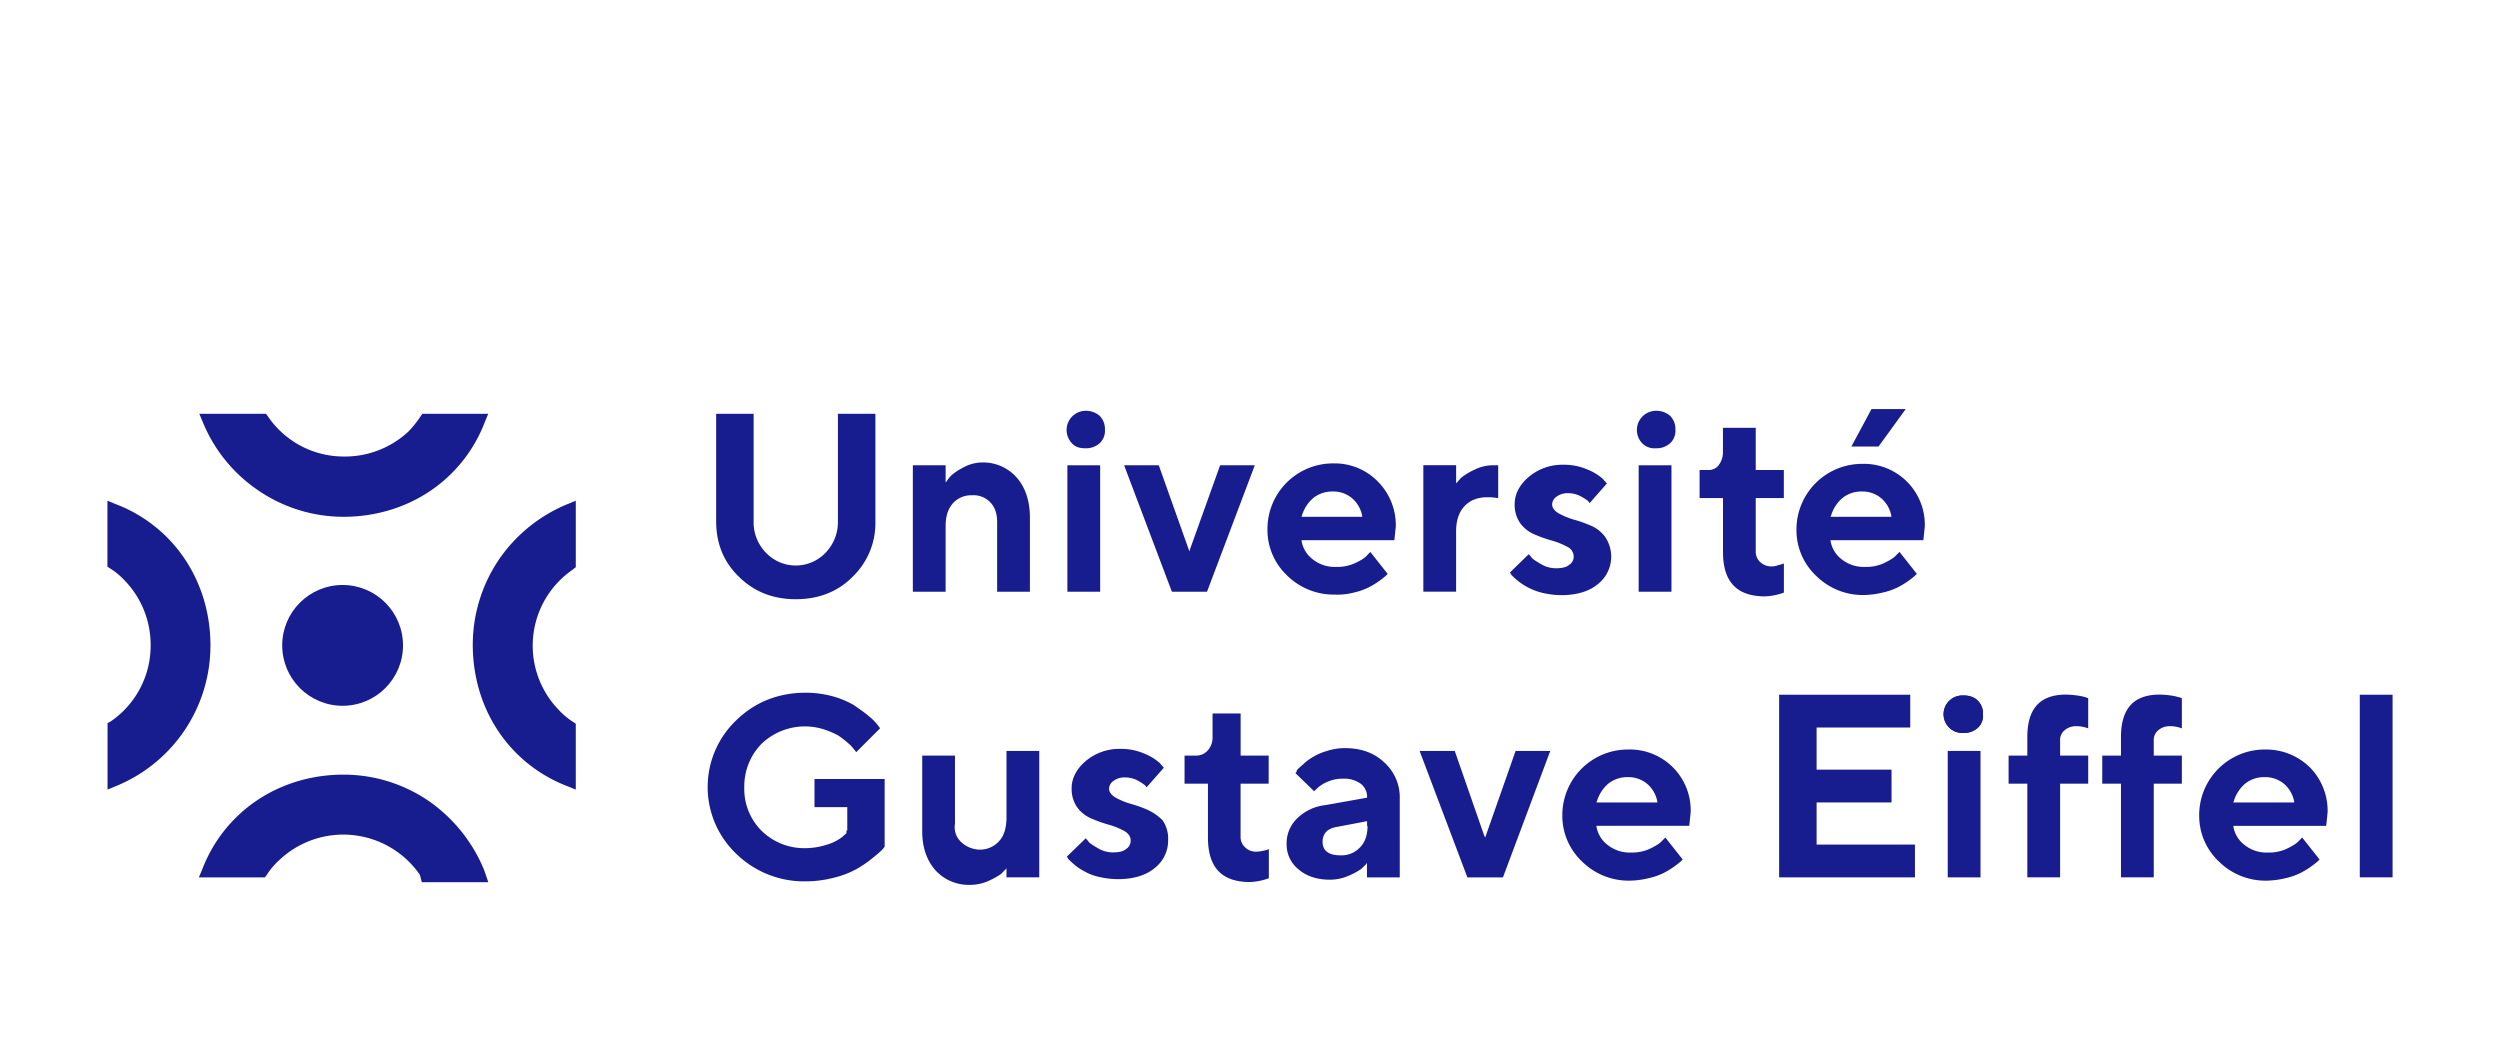 <svg id="Calque_1" data-name="Calque 1" xmlns="http://www.w3.org/2000/svg" viewBox="0 0 1024 435"><defs><style>.cls-1{fill:#171c8f;}</style></defs><path class="cls-1" d="M175.81,328.22a61.84,61.84,0,0,0-35.1-10.93c-16.69,0-32.42,6.14-43.92,17.46a59.48,59.48,0,0,0-14,21.48l-1.34,3.14h27.05l.76-1a29.65,29.65,0,0,1,5-5.95h0A38.13,38.13,0,0,1,172,358.34l.77,3H200l-1.73-5.06A64.15,64.15,0,0,0,175.81,328.22Z"/><path class="cls-1" d="M68.74,220.43a59.54,59.54,0,0,0-21.48-14L44,205.09v27l1.15.77a29.32,29.32,0,0,1,6,5,37.87,37.87,0,0,1,10.55,26.66,37.56,37.56,0,0,1-16.5,31.07l-1.15.57v27.24l3.26-1.34A62.16,62.16,0,0,0,86.2,264.35C86.2,247.67,80.06,231.94,68.74,220.43Z"/><path class="cls-1" d="M105.61,200.75a61.84,61.84,0,0,0,35.1,10.93c16.69,0,32.41-6.14,43.92-17.46a59.45,59.45,0,0,0,14-21.48l1.35-3.26h-27l-.77,1.15a46.06,46.06,0,0,1-4.79,6h0a38.08,38.08,0,0,1-26.66,10.36,37.53,37.53,0,0,1-31.07-16.5l-.77-1H81.63L83,172.74A62.17,62.17,0,0,0,105.61,200.75Z"/><path class="cls-1" d="M234.84,233.09l1-.77V205.09l-3.26,1.34a63.07,63.07,0,0,0-28,22.44,62.36,62.36,0,0,0-10.93,35.29c0,16.69,6.13,32.42,17.45,43.93a59.76,59.76,0,0,0,21.48,14l3.26,1.34v-27l-1.15-.77a29,29,0,0,1-5.94-5,37.79,37.79,0,0,1,6.13-57.54Z"/><circle class="cls-1" cx="140.33" cy="264.35" r="24.74"/><path class="cls-1" d="M313.79,226.45a17.72,17.72,0,0,1-5.1-12.85V169.48H293.34V213.6c0,9,3.11,16.68,9.32,22.63q9.31,9.21,23.29,9.21c9.32,0,17.27-3.07,23.29-9.21a30.49,30.49,0,0,0,9.32-22.63V169.48H343.21V213.6a18.05,18.05,0,0,1-5.1,12.85,16.86,16.86,0,0,1-24.32,0Z"/><path class="cls-1" d="M405.6,205.73c1.88,1.92,2.83,4.61,2.83,8.06v28.58h13.42V212.06c0-6.9-1.87-12.46-5.44-16.49a18.22,18.22,0,0,0-14.07-6.14,16.19,16.19,0,0,0-7.88,2.11,23.6,23.6,0,0,0-4.88,3.26,14.2,14.2,0,0,0-1.69,2.11l-.56.77v-7.1H373.9v51.79h13.43V215.51c0-4,.94-7.09,3-9.39a10.12,10.12,0,0,1,7.91-3.26A9.38,9.38,0,0,1,405.6,205.73Z"/><path class="cls-1" d="M444.53,183.61a8.31,8.31,0,0,0,5.94-2.11,7,7,0,0,0,2.11-5.57,7.68,7.68,0,0,0-2.11-5.56,8.64,8.64,0,0,0-5.94-2.11A7.87,7.87,0,0,0,439,181.5C440.31,183,442,183.61,444.53,183.61Z"/><rect class="cls-1" x="437.2" y="190.58" width="13.43" height="51.79"/><polygon class="cls-1" points="499.76 190.58 487.11 225.87 486.91 225.1 474.64 190.58 460.44 190.58 480.01 242.37 494.39 242.37 513.96 190.58 499.76 190.58"/><path class="cls-1" d="M554.39,242.75a28.05,28.05,0,0,0,6.14-2.11,35.2,35.2,0,0,0,4.41-2.68,26.42,26.42,0,0,0,2.68-2.11l.77-.77-7.1-9L560,227.41c-1,1.15-2.49,2.11-5,3.26a17.16,17.16,0,0,1-7.67,1.53,14.42,14.42,0,0,1-9.59-3.07,11.91,11.91,0,0,1-4.6-7.48v-.38h38l.57-5.56a25.32,25.32,0,0,0-7.29-18.42A24.73,24.73,0,0,0,546,189.81a26.85,26.85,0,0,0-26.85,26.86,25.65,25.65,0,0,0,8,19,27.1,27.1,0,0,0,19.37,7.87A26.67,26.67,0,0,0,554.39,242.75Zm-21.1-31.65a15.25,15.25,0,0,1,4.6-7.09,12.35,12.35,0,0,1,8.06-2.69,11.83,11.83,0,0,1,8,2.88,12.59,12.59,0,0,1,4,7.1v.38H533.1Z"/><path class="cls-1" d="M613.66,204.05V190.58h-1.75a17.16,17.16,0,0,0-8.15,1.9,26.87,26.87,0,0,0-5,3,13.73,13.73,0,0,0-1.74,1.9l-.59.57v-7.4H583v51.79h13.42V217.71c0-4.56,1.17-8,3.49-10.44s5.44-3.6,9.31-3.6A24.14,24.14,0,0,1,613.66,204.05Z"/><path class="cls-1" d="M657.43,219.86a14,14,0,0,0-5.95-4.61,50.88,50.88,0,0,0-7.1-2.49,29.74,29.74,0,0,1-5.94-2.49c-1.73-1-2.69-2.31-2.69-3.65a4,4,0,0,1,1.92-3.26,7.49,7.49,0,0,1,4.8-1.34,10.94,10.94,0,0,1,4.79,1.15,22.39,22.39,0,0,1,3.07,1.92,3.28,3.28,0,0,1,.77,1l7.09-8.06-1.72-1.92a21.43,21.43,0,0,0-6.33-3.83,24,24,0,0,0-9.78-1.92,21.31,21.31,0,0,0-14.2,5c-3.83,3.26-5.75,7.09-5.75,11.12a13.16,13.16,0,0,0,2.3,7.86,13.88,13.88,0,0,0,5.95,4.61,51.21,51.21,0,0,0,7.09,2.49,31.36,31.36,0,0,1,6.14,2.49,4.5,4.5,0,0,1,2.69,3.84,3.94,3.94,0,0,1-1.92,3.64c-1.15,1-3.07,1.35-5.37,1.35a11.92,11.92,0,0,1-6.14-1.73c-1.92-1.15-3.26-1.92-3.84-2.68a8,8,0,0,0-1.15-1.35l-7.67,7.48.58,1a32.73,32.73,0,0,0,2.49,2.3,25.64,25.64,0,0,0,10,5,35.1,35.1,0,0,0,7.87,1c6.33,0,11.51-1.53,15.15-4.6a14.37,14.37,0,0,0,5.37-11.51A14.61,14.61,0,0,0,657.43,219.86Z"/><path class="cls-1" d="M678.14,183.61a8.33,8.33,0,0,0,6-2.11,7,7,0,0,0,2.11-5.57,7.68,7.68,0,0,0-2.11-5.56,8.66,8.66,0,0,0-6-2.11,7.88,7.88,0,0,0-5.56,13.24A7,7,0,0,0,678.14,183.61Z"/><rect class="cls-1" x="671.2" y="190.58" width="13.43" height="51.79"/><path class="cls-1" d="M725.64,232a6.65,6.65,0,0,1-4.64-1.75,5.77,5.77,0,0,1-1.85-4.48V204h11.51V192.5H719.15V175.24H705.72v9.63a8.8,8.8,0,0,1-1.57,5.42,5,5,0,0,1-4,2.21h-4V204h9.59V226.1c0,12.32,5.71,18.19,17.35,18.19h-1.14a25.06,25.06,0,0,0,8.73-1.56V230.86h-.19a9.47,9.47,0,0,1-2,.58A7.17,7.17,0,0,1,725.64,232Z"/><path class="cls-1" d="M762.69,190a26.87,26.87,0,0,0-26.86,26.86,25.68,25.68,0,0,0,8.06,19,27.13,27.13,0,0,0,19.37,7.86,35.1,35.1,0,0,0,7.87-1,27.76,27.76,0,0,0,6.13-2.11,35.33,35.33,0,0,0,4.42-2.68,26.42,26.42,0,0,0,2.68-2.11l.77-.77-7.1-9-1.34,1.35c-1,1.15-2.69,2.11-5,3.26A17.18,17.18,0,0,1,764,232.2a14.38,14.38,0,0,1-9.59-3.07,11.91,11.91,0,0,1-4.6-7.48v-.38h38l.58-5.56A24.93,24.93,0,0,0,762.69,190Zm-12.85,21.49.19-.39a15.25,15.25,0,0,1,4.6-7.09,12.35,12.35,0,0,1,8.06-2.69,11.83,11.83,0,0,1,8,2.88,12.59,12.59,0,0,1,4,7.1v.38H749.84Z"/><polygon class="cls-1" points="766.56 167.56 758.32 182.91 769.44 182.91 780.57 167.56 766.56 167.56"/><path class="cls-1" d="M346.71,340.19v1.08L345,342.8a18.44,18.44,0,0,1-6,3.07,28.86,28.86,0,0,1-9.2,1.54,24.92,24.92,0,0,1-17.84-7.1,24.13,24.13,0,0,1-7.1-17.84,24.94,24.94,0,0,1,7.1-17.84,25.69,25.69,0,0,1,25.32-5.94,36,36,0,0,1,5.94,2.49,34.82,34.82,0,0,1,4.22,3.26,13.65,13.65,0,0,1,2.5,2.69l.19.19c.19.19.38.57.57.77l9.79-9.79-1-1.34a21.33,21.33,0,0,0-3.65-3.64c-1.72-1.54-3.83-2.88-5.94-4.41a36.4,36.4,0,0,0-8.63-3.65,42.13,42.13,0,0,0-11.13-1.53c-11.32,0-20.91,3.83-28.58,11.31a37.78,37.78,0,0,0,0,54.67A39.83,39.83,0,0,0,330.21,361a46.2,46.2,0,0,0,11.51-1.53,37.08,37.08,0,0,0,9-3.45,48.54,48.54,0,0,0,6.52-4.42c2.11-1.72,3.46-2.87,4-3.45a10.7,10.7,0,0,0,1.11-1.34V319.09H333.62V330.6h13.43v9.59Z"/><path class="cls-1" d="M393.7,344.91a8.23,8.23,0,0,1-2.54-7.48V309.5H377.74v31.07c0,6.52,1.87,11.89,5.44,15.92a18.43,18.43,0,0,0,14.07,5.95,18.23,18.23,0,0,0,7.88-1.73A30.93,30.93,0,0,0,410,358l1.69-1.72.56-.58v3.65h13.43V307.58H412.26v27.93c-.15,4-1.11,7.1-3.22,9.21A10.39,10.39,0,0,1,401,348,11.37,11.37,0,0,1,393.7,344.91Z"/><path class="cls-1" d="M470,331.68a53.24,53.24,0,0,0-7.1-2.5,29,29,0,0,1-5.95-2.49c-1.72-1-2.68-2.3-2.68-3.64a4,4,0,0,1,1.92-3.26,7.46,7.46,0,0,1,4.79-1.35,11.15,11.15,0,0,1,4.8,1.15,23.13,23.13,0,0,1,3.06,1.92,3.38,3.38,0,0,1,.77,1l7.1-8.05L475,312.5a21.41,21.41,0,0,0-6.33-3.84,24.11,24.11,0,0,0-9.78-1.92,21.34,21.34,0,0,0-14.19,5c-3.84,3.26-5.76,7.1-5.76,11.12a13.2,13.2,0,0,0,2.3,7.87,14,14,0,0,0,5.95,4.6,52.75,52.75,0,0,0,7.1,2.5,30.65,30.65,0,0,1,6.13,2.49c1.73,1,2.69,2.3,2.69,3.83a4,4,0,0,1-1.92,3.65c-1.15,1-3.07,1.34-5.37,1.34a11.91,11.91,0,0,1-6.14-1.72c-1.91-1.16-3.26-1.92-3.83-2.69a8.46,8.46,0,0,0-1.15-1.34L437,350.86l.58,1c.58.57,1.34,1.34,2.49,2.3a20.76,20.76,0,0,0,4,2.68,21.6,21.6,0,0,0,5.95,2.31,35.6,35.6,0,0,0,7.86.95c6.33,0,11.51-1.53,15.15-4.6A14.32,14.32,0,0,0,478.47,344a13.29,13.29,0,0,0-2.3-8.05A21.88,21.88,0,0,0,470,331.68Z"/><path class="cls-1" d="M510,347.08a5.76,5.76,0,0,1-1.86-4.47V321h11.51V309.5H508.16V292.24h-11.5v9.63a7.8,7.8,0,0,1-1.89,5.42A6.34,6.34,0,0,1,490,309.5h-4.81V321h9.59V343.1c0,12.32,5.71,18.19,17.34,18.19H511a25,25,0,0,0,8.72-1.56V347.86h-.18a9.6,9.6,0,0,1-2,.58,13.21,13.21,0,0,1-2.78.39A6.27,6.27,0,0,1,510,347.08Z"/><path class="cls-1" d="M550.92,306.43a23.5,23.5,0,0,0-7.35,1.15,24,24,0,0,0-5.81,2.49,20.75,20.75,0,0,0-4.06,3.07c-1.36,1.15-2.13,1.92-2.52,2.3v.45a2.63,2.63,0,0,1-.59.76l7.68,7.44,1-.95a13.43,13.43,0,0,1,4.34-2.86,15.43,15.43,0,0,1,6.69-1.34,11.57,11.57,0,0,1,7.1,2.1,6.79,6.79,0,0,1,2.56,5.53v.19h-.2l-17.14,3.05a19.42,19.42,0,0,0-11.43,5.53A14.13,14.13,0,0,0,527,345.83a13,13,0,0,0,4.93,10.3c3.35,2.86,7.68,4.19,12.81,4.19a18.81,18.81,0,0,0,7.88-1.72,28.19,28.19,0,0,0,4.93-2.67l1.77-1.71.59-.76v5.91h13.43V327a19.14,19.14,0,0,0-6.2-14.57C562.92,308.35,557.5,306.43,550.92,306.43Zm9.22,31.84c0,3.83-1,6.71-3.07,8.82a10.37,10.37,0,0,1-8.05,3.26c-4.8,0-7.29-1.92-7.29-5.56,0-3.45,2.11-5.56,6.14-6.14l12.08-2.3v1.92Z"/><polygon class="cls-1" points="607.94 342.3 595.86 307.58 581.47 307.58 601.04 359.37 615.61 359.37 634.99 307.58 620.79 307.58 608.33 343.06 607.94 342.3"/><path class="cls-1" d="M666.79,307a26.87,26.87,0,0,0-26.86,26.86,25.68,25.68,0,0,0,8.06,19,27.13,27.13,0,0,0,19.37,7.86,34.94,34.94,0,0,0,7.86-1,27.68,27.68,0,0,0,6.14-2.11,34.49,34.49,0,0,0,4.41-2.68c1.54-1.16,2.31-1.73,2.69-2.11l.77-.77-7.1-9-1.34,1.35c-1,1.15-2.69,2.11-5,3.26a17.18,17.18,0,0,1-7.67,1.53,14.38,14.38,0,0,1-9.59-3.07,11.92,11.92,0,0,1-4.61-7.48v-.38h38l.58-5.56A24.93,24.93,0,0,0,666.79,307Zm-12.86,21.49.2-.39a15.25,15.25,0,0,1,4.6-7.09,12.33,12.33,0,0,1,8.06-2.69,11.83,11.83,0,0,1,8.05,2.88,12.65,12.65,0,0,1,4,7.1v.38H653.93Z"/><polygon class="cls-1" points="744.08 328.68 774.77 328.68 774.77 315.25 744.08 315.25 744.08 297.99 782.44 297.99 782.44 284.56 728.74 284.56 728.74 359.37 784.36 359.37 784.36 345.94 744.08 345.94 744.08 328.68"/><rect class="cls-1" x="797.79" y="307.58" width="13.43" height="51.79"/><path class="cls-1" d="M804.16,284.88a7.68,7.68,0,1,0,0,15.34,8.31,8.31,0,0,0,5.94-2.11,6.94,6.94,0,0,0,2.11-5.56A7.68,7.68,0,0,0,810.1,287C808.76,285.45,806.65,284.88,804.16,284.88Z"/><path class="cls-1" d="M810.1,298.11a8.64,8.64,0,0,1-5.94,2.11,7.68,7.68,0,1,1,0-15.34A8.26,8.26,0,0,1,810.1,287a6.94,6.94,0,0,1,2.11,5.56A6.38,6.38,0,0,1,810.1,298.11Z"/><path class="cls-1" d="M850.83,284.88a39.21,39.21,0,0,0-4.5-.38c-10.69,0-15.94,5.63-15.94,17.44v7.56h-7.67V321h7.67v38.36h13.43V321h11.51V309.5H843.82v-6.3a5.11,5.11,0,0,1,1.89-4.13,7.09,7.09,0,0,1,4.71-1.62,13.16,13.16,0,0,1,4.91.9V286l-.94-.37A22,22,0,0,0,850.83,284.88Z"/><path class="cls-1" d="M889.19,284.88a39.21,39.21,0,0,0-4.5-.38c-10.69,0-15.94,5.63-15.94,17.44v7.56h-7.67V321h7.67v38.36h13.43V321h11.51V309.5H882.18v-6.3a5.11,5.11,0,0,1,1.89-4.13,7.09,7.09,0,0,1,4.71-1.62,13.16,13.16,0,0,1,4.91.9V286l-.94-.37C891.81,285.44,890.69,285.07,889.19,284.88Z"/><path class="cls-1" d="M927.64,307a26.85,26.85,0,0,0-26.85,26.86,25.67,25.67,0,0,0,8.05,19,27.13,27.13,0,0,0,19.37,7.86,35.1,35.1,0,0,0,7.87-1,27.76,27.76,0,0,0,6.13-2.11,35.33,35.33,0,0,0,4.42-2.68c1.53-1.16,2.3-1.73,2.68-2.11l.77-.77-7.1-9-1.34,1.35c-1,1.15-2.69,2.11-5,3.26A17.16,17.16,0,0,1,929,349.2a14.38,14.38,0,0,1-9.59-3.07,11.91,11.91,0,0,1-4.6-7.48v-.38h38l.58-5.56a25.32,25.32,0,0,0-7.29-18.42A25.65,25.65,0,0,0,927.64,307Zm-12.85,21.49.19-.39a15.25,15.25,0,0,1,4.6-7.09,12.35,12.35,0,0,1,8.06-2.69,11.83,11.83,0,0,1,8.05,2.88,12.59,12.59,0,0,1,4,7.1v.38H914.79Z"/><rect class="cls-1" x="966.57" y="284.56" width="13.43" height="74.8"/></svg>